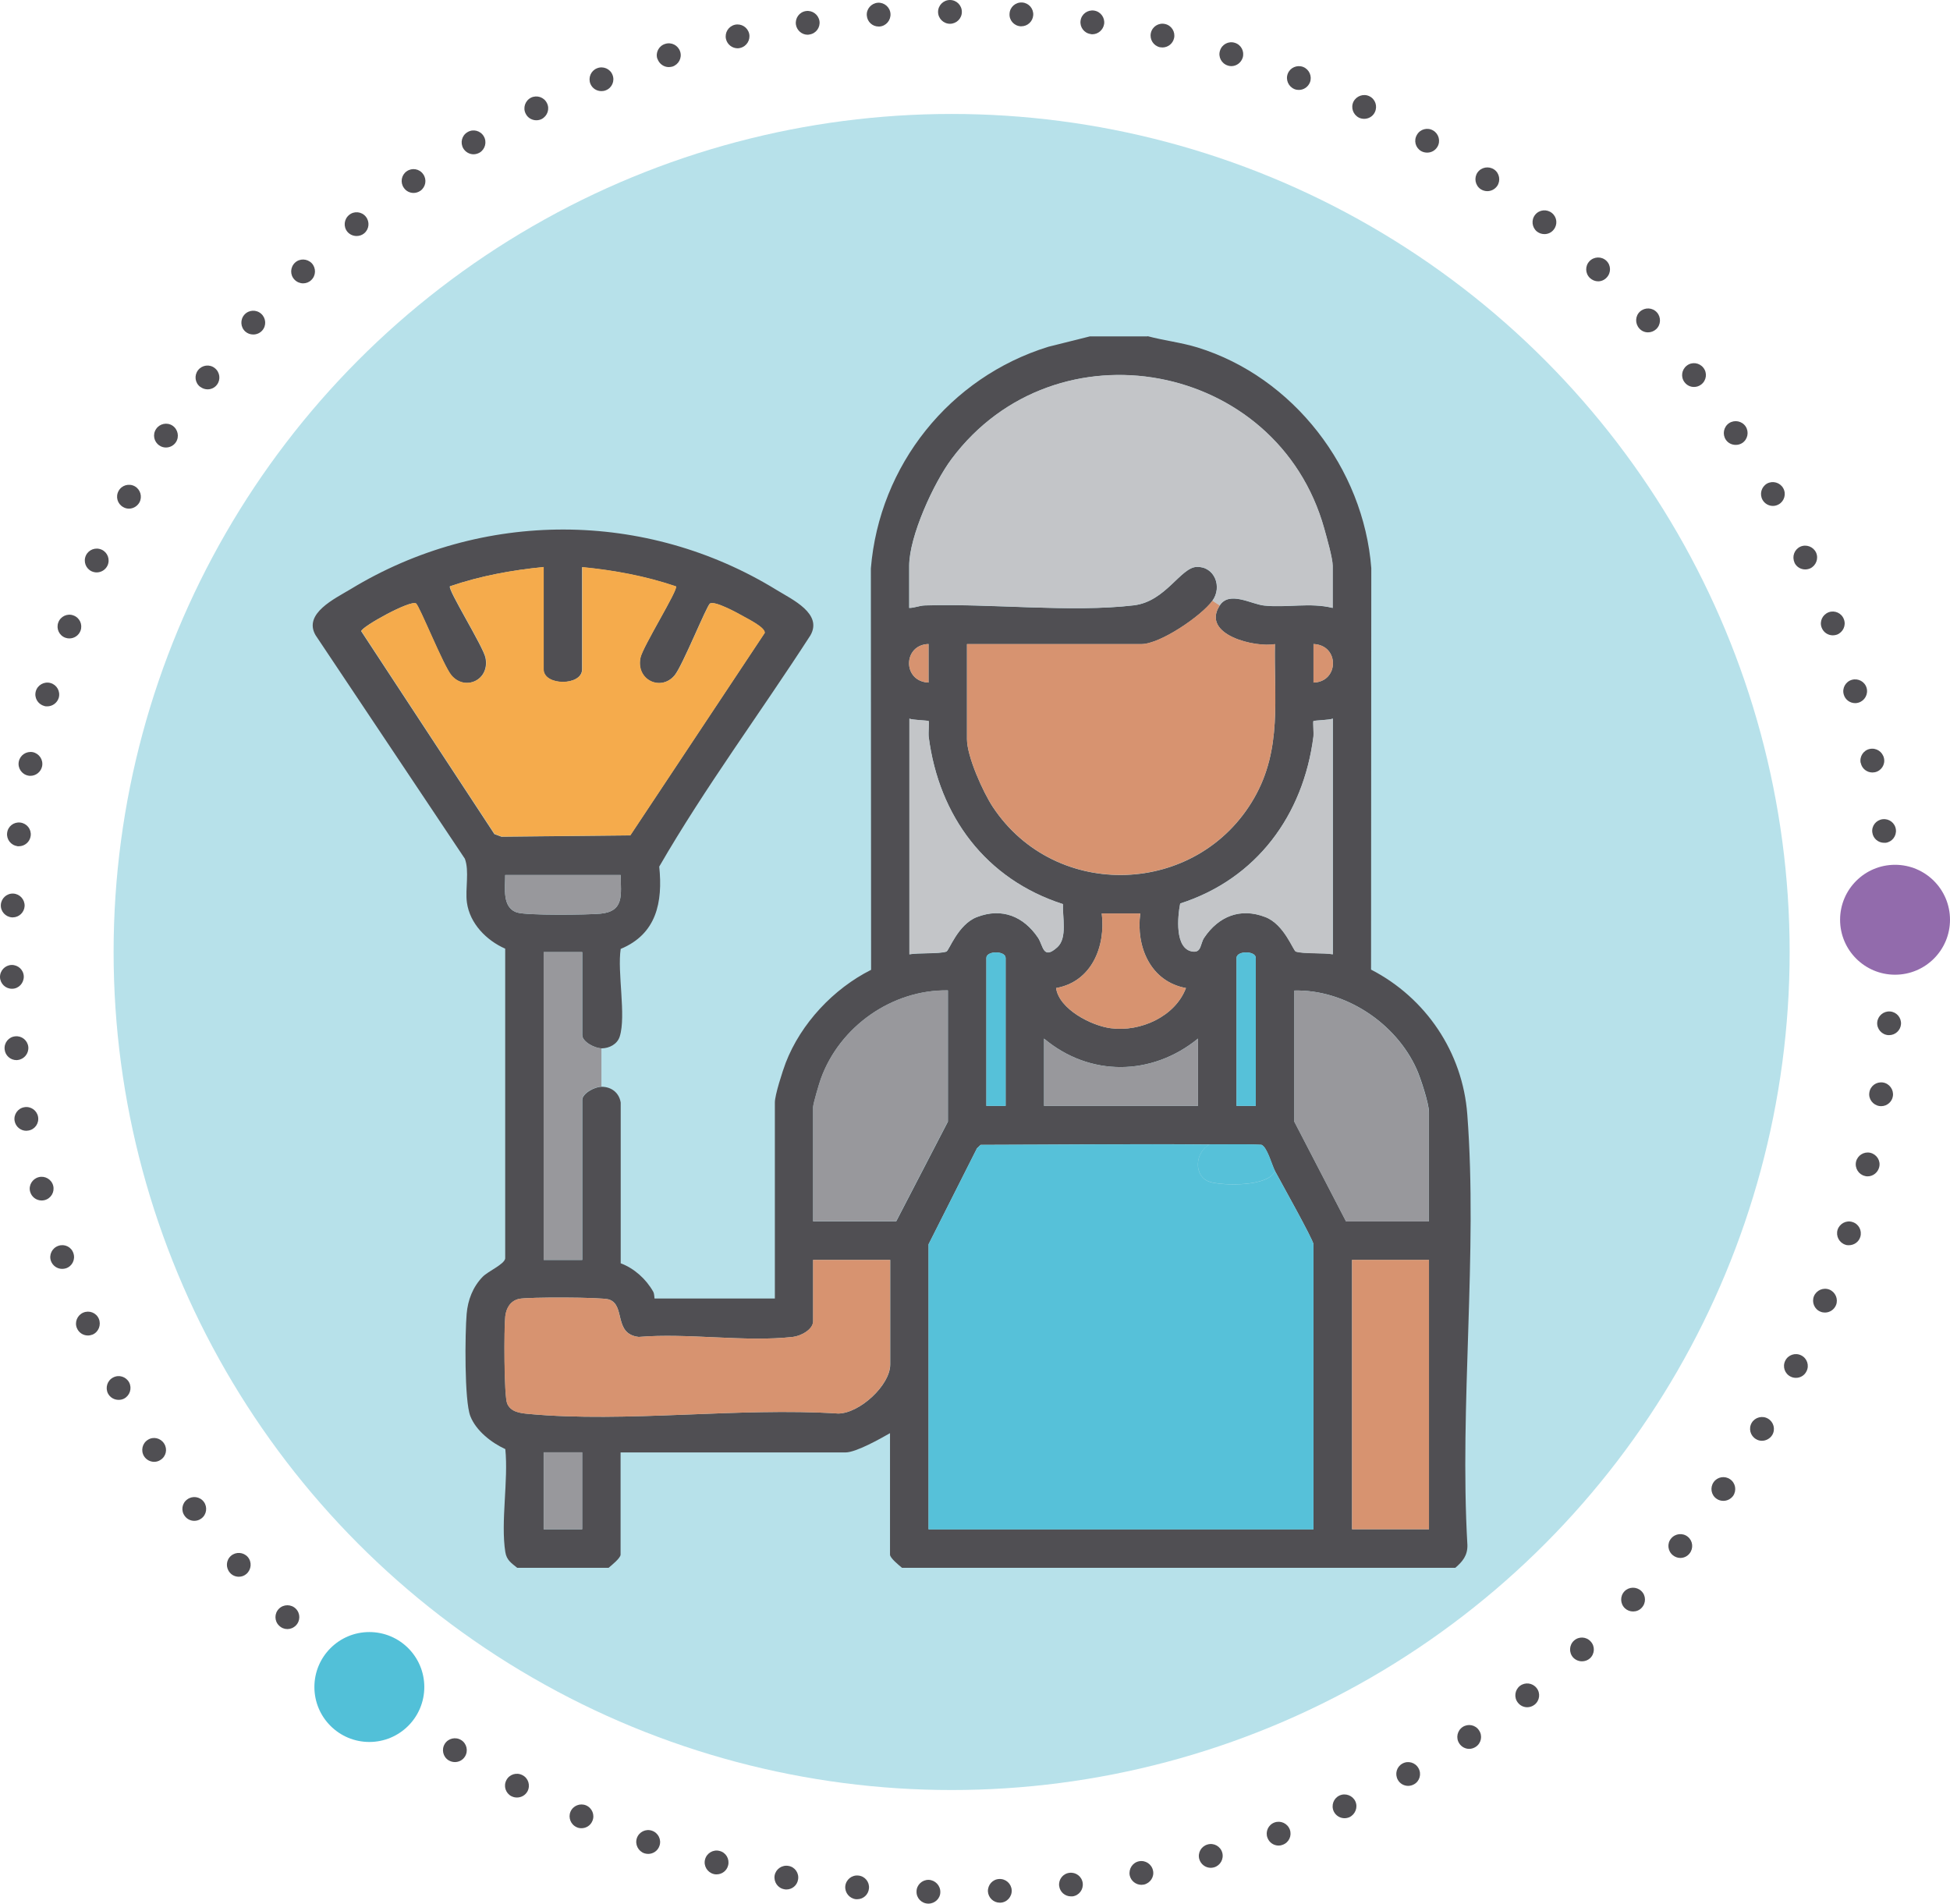 <?xml version="1.0" encoding="UTF-8"?>
<svg xmlns="http://www.w3.org/2000/svg" id="Layer_2" viewBox="0 0 163.93 160.03">
  <defs>
    <style>.cls-1{fill:#b7e1ea;}.cls-2{fill:#f5ab4c;}.cls-3{fill:#504f53;}.cls-4{fill:#d79370;}.cls-5{fill:#52c0d8;}.cls-6{fill:#c3c5c8;}.cls-7{fill:#926bac;}.cls-8{fill:#56c1d9;}.cls-9{fill:#98989c;}</style>
  </defs>
  <g id="Layer_1-2">
    <path class="cls-3" d="M78.03,160.03c-.56-.01-1-.47-.98-1.02h0c0-.55.47-.99,1.02-.98h0c.55.02.99.48.98,1.03h0c0,.54-.46.97-1,.97h-.02ZM83.05,159.01c-.02-.56.4-1.03.95-1.05h0c.55-.03,1.02.39,1.05.94h0c.03.55-.4,1.03-.95,1.05h0s-.03,0-.05,0h0c-.53,0-.97-.42-1-.95ZM71.96,159.66c-.55-.06-.95-.55-.9-1.1h0c.06-.55.55-.95,1.1-.89h0c.55.05.95.54.89,1.09h0c-.05.52-.48.9-.99.9h-.1ZM89.04,158.55c-.07-.55.32-1.05.87-1.11h-.01c.55-.07,1.05.31,1.12.86h0c.07.55-.31,1.05-.86,1.12h0c-.05,0-.09,0-.13,0h0c-.5,0-.93-.37-.99-.88ZM65.93,158.82c-.54-.09-.9-.61-.81-1.16h0c.1-.54.62-.9,1.17-.8h0c.54.09.9.61.8,1.15h0c-.08.49-.5.83-.98.83h0c-.06,0-.12,0-.18-.02ZM94.97,157.65c-.1-.54.24-1.07.78-1.18h0c.54-.11,1.07.24,1.18.78h0c.12.53-.23,1.06-.77,1.18h0c-.07,0-.14.02-.2.02h0c-.47,0-.89-.33-.99-.8ZM59.99,157.54c-.53-.14-.86-.69-.72-1.22h0c.14-.54.69-.86,1.22-.72h0c.54.13.86.68.72,1.22h0c-.11.45-.52.75-.97.75h0c-.08,0-.16,0-.25-.03ZM100.82,156.29c-.15-.53.16-1.08.69-1.23h0c.53-.16,1.09.15,1.24.68h0c.15.53-.16,1.09-.69,1.24h0c-.09.02-.18.04-.27.04h0c-.44,0-.84-.29-.97-.73ZM54.17,155.8c-.52-.18-.81-.75-.63-1.28h0c.18-.52.75-.8,1.27-.62h0c.53.18.81.75.63,1.27h0c-.14.42-.53.68-.95.68h0c-.11,0-.21-.02-.32-.05ZM106.55,154.49c-.19-.51.07-1.09.59-1.28h0c.52-.19,1.09.07,1.29.59h0c.19.52-.07,1.09-.59,1.28h0c-.12.05-.23.07-.35.07h0c-.41,0-.79-.25-.94-.66ZM48.49,153.61c-.51-.22-.74-.81-.53-1.31h0c.22-.51.81-.74,1.31-.53h0c.51.22.75.81.53,1.31h0c-.16.39-.53.61-.92.61h0c-.13,0-.26-.02-.39-.08ZM112.12,152.27c-.23-.51-.01-1.1.49-1.33h0c.5-.23,1.1,0,1.33.49h0c.23.5,0,1.09-.49,1.33h0c-.14.06-.28.09-.42.09h0c-.38,0-.74-.22-.91-.58ZM42.99,151c-.49-.26-.68-.86-.42-1.35h0c.25-.49.86-.68,1.35-.42h0c.5.25.68.86.43,1.35h0c-.18.34-.53.53-.89.53h0c-.15,0-.31-.03-.46-.11ZM117.51,149.62c-.27-.49-.1-1.09.38-1.36h0c.48-.27,1.09-.1,1.36.39h0c.27.48.1,1.09-.38,1.35h0c-.16.09-.33.13-.49.13h0c-.35,0-.69-.18-.87-.51ZM37.71,147.98c-.47-.29-.61-.91-.32-1.38h0c.29-.47.91-.61,1.38-.32h0c.47.29.61.91.32,1.38h0c-.19.31-.52.47-.85.47h0c-.18,0-.36-.05-.53-.15ZM122.68,146.57c-.31-.46-.18-1.08.28-1.39h0c.46-.3,1.08-.18,1.38.29h0c.31.46.18,1.08-.28,1.38h0c-.17.11-.36.17-.55.17h0c-.32,0-.64-.16-.83-.45ZM32.67,144.57c-.44-.33-.54-.96-.21-1.4h0c.33-.45.95-.54,1.4-.21h0c.44.32.54.95.21,1.4h0c-.19.26-.5.4-.8.4h0c-.21,0-.42-.06-.6-.19ZM127.6,143.13c-.34-.43-.26-1.06.17-1.4h0c.44-.34,1.07-.26,1.41.18h0c.34.43.26,1.06-.18,1.4h0c-.18.14-.4.21-.61.21h0c-.3,0-.59-.13-.79-.39ZM27.91,140.79c-.41-.36-.46-1-.1-1.42h0c.36-.41.99-.46,1.41-.1h0c.42.36.46.99.1,1.41h0c-.2.23-.48.35-.76.35h0c-.23,0-.46-.08-.65-.24ZM132.25,139.34c-.37-.41-.34-1.05.07-1.42h0c.41-.37,1.04-.34,1.41.08h0c.37.4.34,1.04-.07,1.41h0c-.19.17-.43.25-.67.25h0c-.27,0-.54-.11-.74-.32ZM23.45,136.65c-.39-.39-.39-1.02,0-1.41h0c.39-.39,1.03-.39,1.42,0h0c.39.39.39,1.02,0,1.41h0c-.2.2-.46.3-.71.3h0c-.26,0-.51-.1-.71-.3ZM136.6,135.2c-.4-.38-.42-1.02-.04-1.42h0c.38-.4,1.02-.41,1.42-.03h0c.4.38.41,1.01.03,1.41h0c-.19.21-.46.31-.72.31h0c-.25,0-.5-.09-.69-.27ZM19.32,132.2c-.36-.42-.32-1.05.1-1.41h0c.42-.36,1.05-.31,1.41.1h0c.36.42.31,1.05-.11,1.42h0c-.18.16-.41.24-.64.24h0c-.29,0-.57-.12-.76-.35ZM140.63,130.74c-.43-.35-.5-.98-.15-1.4h0c.35-.43.98-.5,1.41-.15h0c.43.35.49.98.14,1.41h0c-.19.24-.48.37-.77.37h0c-.22,0-.45-.08-.63-.23ZM15.53,127.44h0c-.33-.44-.24-1.07.21-1.39h0c.44-.33,1.07-.24,1.4.21h0c.32.44.23,1.07-.21,1.39h0c-.18.14-.39.2-.6.2h0c-.3,0-.61-.14-.8-.41ZM144.3,125.99c-.45-.31-.56-.94-.24-1.39h0c.31-.45.94-.56,1.39-.24h0c.45.31.56.93.25,1.39h0c-.2.27-.51.42-.82.42h0c-.2,0-.4-.05-.58-.18ZM12.11,122.42h0c-.29-.47-.15-1.09.32-1.38h0c.46-.3,1.08-.15,1.37.32h0c.3.47.16,1.08-.31,1.37h0c-.16.11-.35.16-.53.16h0c-.33,0-.66-.17-.85-.47ZM147.62,120.98c-.48-.28-.64-.89-.36-1.37h0c.28-.47.9-.63,1.37-.35h0c.48.28.64.89.36,1.37h0c-.19.31-.53.49-.87.49h0c-.17,0-.34-.04-.5-.14ZM9.08,117.15c-.25-.49-.06-1.1.43-1.35h0c.49-.26,1.09-.07,1.35.42h0c.25.49.06,1.09-.42,1.35h0c-.15.08-.31.11-.47.11h0c-.36,0-.71-.19-.89-.53ZM150.54,115.73c-.5-.24-.71-.84-.46-1.34h0c.24-.49.84-.7,1.34-.45h0c.49.24.7.84.45,1.33h0c-.17.36-.52.56-.89.56h0c-.15,0-.3-.03-.44-.1ZM6.47,111.66c-.22-.5.02-1.09.52-1.31h0c.51-.22,1.1,0,1.32.52h0c.21.51-.02,1.1-.52,1.32h0c-.13.05-.27.08-.4.08h0c-.39,0-.76-.23-.92-.61ZM153.05,110.27c-.52-.2-.76-.79-.56-1.3h0c.21-.51.79-.76,1.3-.56h0c.51.21.76.79.56,1.3h0c-.16.39-.53.63-.93.63h0c-.13,0-.25-.02-.37-.07ZM4.28,106c-.18-.52.1-1.09.63-1.27h0c.52-.18,1.09.09,1.26.62h0c.18.52-.09,1.09-.62,1.27h0c-.1.03-.21.05-.32.05h0c-.42,0-.8-.26-.95-.67ZM155.14,104.64c-.53-.17-.82-.73-.66-1.26h0c.17-.52.73-.82,1.25-.65h0c.53.16.82.72.66,1.25h0c-.13.43-.53.7-.96.7h0c-.1,0-.19,0-.29-.04ZM2.53,100.17c-.14-.53.19-1.07.72-1.21h0c.53-.14,1.08.18,1.22.71h0c.14.54-.18,1.08-.72,1.22h0c-.08.02-.17.03-.25.03h0c-.45,0-.85-.3-.97-.75ZM156.78,98.86c-.53-.12-.87-.66-.75-1.2h0c.13-.54.67-.87,1.2-.75h0c.54.13.88.66.75,1.2h0c-.11.46-.52.78-.97.78h0c-.08,0-.15,0-.23-.03ZM1.23,94.24c-.1-.55.27-1.07.81-1.16h0c.54-.1,1.06.26,1.16.8h0c.1.55-.26,1.07-.81,1.16h0c-.06,0-.12.02-.18.02h0c-.47,0-.89-.34-.98-.82ZM157.99,92.98c-.55-.09-.93-.6-.84-1.14h0c.08-.55.59-.92,1.14-.84h0c.54.08.92.6.84,1.14h0c-.07.49-.5.85-.98.85h0s-.1,0-.15-.01ZM.39,88.22H.39c-.06-.56.34-1.05.89-1.1h0c.55-.06,1.04.34,1.1.89h0c.05.55-.35,1.04-.89,1.1h0s-.07.01-.1.01h0c-.52,0-.95-.39-1-.9ZM158.74,87.02c-.55-.04-.97-.52-.93-1.07h0c.05-.55.53-.96,1.08-.92h0c.55.04.96.52.92,1.07h0c-.04.52-.48.92-1,.92h-.07ZM0,82.15c-.01-.55.42-1.01.97-1.03h0c.56-.01,1.02.42,1.03.98h0c0,.55-.42,1.01-.97,1.02h-.03c-.54,0-.98-.43-1-.97ZM158.04,80.03c0-.55.44-1,1-1h0c.55,0,.99.45.99,1h.01c0,.55-.45,1-1,1h0c-.56,0-1-.45-1-1ZM1.02,77.12c-.55-.03-.98-.5-.95-1.05H.07c.03-.55.5-.98,1.05-.95h0c.55.03.97.5.95,1.05h0c-.03.53-.47.95-1,.95h-.05ZM157.93,75.89c-.03-.55.39-1.02.94-1.05h0c.55-.03,1.03.39,1.05.95h0c.03.55-.39,1.02-.94,1.05h-.05c-.53,0-.98-.41-1-.95ZM1.46,71.13c-.54-.07-.93-.57-.86-1.11h0c.06-.55.56-.94,1.11-.87h0c.55.07.94.56.87,1.11h0c-.06.51-.5.88-.99.88h0s-.09,0-.13,0ZM157.4,69.99c-.08-.55.31-1.05.86-1.12h0c.55-.07,1.05.31,1.12.86h0c.07.55-.32,1.05-.86,1.12h0s-.09,0-.13,0h0c-.5,0-.93-.37-.99-.87ZM2.36,65.2c-.54-.11-.89-.64-.78-1.18h0c.11-.54.63-.89,1.18-.79h0c.54.12.89.64.78,1.19h0c-.1.47-.52.8-.98.8h0c-.07,0-.14,0-.2-.02ZM156.42,64.14h0c-.11-.54.23-1.07.77-1.18h0c.54-.11,1.07.23,1.19.78h0c.12.54-.23,1.07-.77,1.18h0c-.07,0-.14.02-.2.02h0c-.47,0-.89-.33-.98-.8ZM3.7,59.34c-.53-.15-.84-.7-.69-1.23h0c.15-.53.71-.84,1.24-.69h0c.53.15.84.7.69,1.24h0c-.13.43-.53.72-.97.72h0c-.09,0-.18,0-.27-.04ZM155,58.39c-.16-.53.15-1.09.68-1.24h0c.53-.15,1.09.15,1.24.68h0c.15.53-.16,1.09-.69,1.24h0c-.09.03-.18.04-.27.04h0c-.44,0-.84-.29-.96-.72ZM5.49,53.61c-.52-.19-.78-.76-.59-1.28h0c.19-.52.77-.79,1.28-.59h0c.52.19.78.76.59,1.28h0c-.15.4-.53.65-.94.65h0c-.11,0-.23-.02-.34-.06ZM153.14,52.76c-.2-.52.07-1.09.59-1.29h0c.51-.19,1.09.07,1.28.59h0c.2.52-.07,1.09-.58,1.29h0c-.12.04-.24.06-.35.06h0c-.41,0-.79-.25-.94-.65ZM7.71,48.03c-.5-.23-.72-.82-.49-1.33h0c.23-.5.82-.72,1.33-.49h0c.5.23.72.82.49,1.33h0c-.17.36-.53.58-.91.58h0c-.14,0-.28-.03-.42-.09ZM150.86,47.29c-.23-.5-.02-1.09.48-1.33h0c.51-.23,1.1,0,1.33.49h0c.23.5,0,1.1-.49,1.33h0c-.14.06-.28.09-.42.09h0c-.38,0-.74-.21-.91-.58ZM10.36,42.63c-.49-.27-.66-.87-.39-1.36h0c.26-.48.87-.66,1.36-.39h0c.48.27.65.88.39,1.36h0c-.19.33-.53.52-.88.52h0c-.16,0-.33-.04-.48-.13ZM148.17,42.02c-.27-.49-.1-1.09.38-1.37h0c.48-.26,1.09-.09,1.36.39h0c.27.48.1,1.09-.38,1.36h0c-.16.09-.32.13-.49.13h0c-.35,0-.69-.19-.87-.51ZM13.4,37.45c-.46-.3-.59-.92-.28-1.38h0c.3-.46.92-.59,1.38-.29h0c.46.31.59.93.29,1.39h0c-.19.29-.51.45-.84.45h0c-.19,0-.38-.05-.55-.17ZM145.08,36.96h0c-.3-.46-.18-1.08.28-1.39h0c.46-.3,1.08-.18,1.39.28h0c.3.46.18,1.08-.28,1.39h0c-.17.11-.36.16-.55.16h0c-.33,0-.65-.15-.84-.44ZM16.83,32.52c-.44-.33-.52-.96-.18-1.4h0c.34-.44.97-.52,1.4-.18h0c.44.34.52.97.19,1.4h0c-.19.26-.49.39-.79.39h0c-.21,0-.43-.07-.61-.21ZM141.62,32.14c-.34-.43-.26-1.06.18-1.4h0c.43-.34,1.06-.26,1.4.18h0c.34.43.26,1.06-.18,1.4h0c-.18.14-.39.21-.61.21h0c-.3,0-.59-.13-.79-.39ZM20.62,27.87c-.41-.37-.44-1.01-.07-1.42h0c.37-.41,1-.44,1.41-.07h0c.41.37.45,1,.08,1.41h0c-.2.22-.47.33-.75.33h0c-.24,0-.48-.08-.67-.25ZM137.81,27.61c-.37-.41-.35-1.05.06-1.42h0c.42-.37,1.05-.34,1.42.07h0c.37.41.34,1.05-.07,1.42h0c-.19.17-.43.26-.68.26h0c-.27,0-.54-.11-.73-.33ZM24.76,23.51c-.39-.4-.37-1.03.03-1.42h0c.4-.38,1.03-.36,1.42.04h0c.37.4.36,1.03-.04,1.41h0c-.19.19-.44.28-.69.28h0c-.26,0-.53-.11-.72-.31ZM133.66,23.37c-.4-.38-.42-1.01-.04-1.41h0c.38-.4,1.02-.42,1.42-.04h0c.4.38.41,1.01.03,1.41h0c-.19.21-.46.32-.72.32h0c-.25,0-.5-.1-.69-.28ZM29.2,19.48c-.35-.43-.28-1.06.15-1.41h0c.42-.35,1.05-.29,1.4.14h0c.35.43.29,1.06-.14,1.41h0c-.18.15-.41.22-.63.22h0c-.29,0-.58-.12-.78-.36ZM129.2,19.46c-.42-.35-.49-.98-.14-1.41h0c.35-.43.98-.49,1.41-.14h0c.43.35.49.97.14,1.4h0c-.2.25-.48.37-.77.37h0c-.23,0-.45-.07-.64-.22ZM33.95,15.79c-.32-.45-.21-1.08.24-1.39h0c.45-.32,1.08-.21,1.39.25h0c.32.45.21,1.07-.24,1.39h0c-.18.12-.38.18-.57.18h0c-.32,0-.63-.15-.82-.43ZM124.47,15.9c-.46-.32-.57-.95-.26-1.4h0c.32-.45.94-.56,1.4-.25h0c.45.31.56.94.25,1.39h0c-.2.28-.51.43-.83.43h0c-.19,0-.39-.06-.56-.17ZM38.95,12.48c-.28-.48-.13-1.09.35-1.37h0c.47-.29,1.09-.13,1.37.35h0c.28.47.12,1.09-.35,1.37h0c-.16.09-.34.14-.51.14h0c-.34,0-.67-.18-.86-.49ZM119.47,12.7h0c-.48-.28-.64-.89-.35-1.37h0c.27-.48.89-.64,1.36-.36h0c.48.28.64.9.36,1.37h0c-.19.32-.52.49-.86.49h0c-.18,0-.35-.04-.51-.13ZM44.19,9.55c-.25-.49-.04-1.09.45-1.34h0c.5-.24,1.1-.04,1.34.46h0c.25.49.04,1.09-.45,1.34h0c-.14.07-.29.1-.44.1h0c-.37,0-.73-.2-.9-.56ZM114.24,9.89h0c-.49-.25-.7-.84-.46-1.34h0c.25-.49.85-.7,1.34-.46h0c.5.24.7.84.46,1.34h0c-.17.36-.53.56-.9.56h0c-.14,0-.3-.03-.44-.1ZM49.63,7.04c-.2-.52.05-1.1.56-1.3h0c.51-.21,1.1.04,1.3.55h0c.21.51-.04,1.1-.56,1.3h0c-.12.05-.24.07-.37.07h0c-.4,0-.77-.23-.93-.62ZM108.82,7.49h0c-.51-.21-.76-.79-.56-1.3h0c.2-.51.78-.76,1.3-.56h0c.51.21.76.79.56,1.3h0c-.16.39-.53.63-.93.63h0c-.13,0-.25-.02-.37-.07ZM55.26,4.94c-.17-.53.13-1.09.66-1.25h0c.53-.17,1.09.12,1.26.65h0c.17.53-.13,1.09-.66,1.26h0c-.1.02-.2.04-.3.04h0c-.42,0-.81-.28-.95-.7ZM103.22,5.51h0c-.53-.16-.83-.73-.66-1.25h0c.16-.53.72-.83,1.25-.66h0c.53.16.82.72.66,1.25h0c-.14.43-.53.71-.96.71h0c-.1,0-.2-.02-.3-.05ZM61.03,3.28c-.12-.54.21-1.07.75-1.2h0c.54-.12,1.07.21,1.2.75h0c.12.53-.21,1.07-.75,1.2h0c-.07.02-.15.03-.22.03h0c-.46,0-.87-.32-.98-.78ZM97.5,3.97c-.54-.13-.87-.66-.75-1.2h0c.12-.54.66-.88,1.2-.75h0c.54.12.87.66.75,1.19h0c-.11.47-.52.78-.98.78h0c-.07,0-.14-.01-.22-.02ZM66.91,2.07c-.08-.55.29-1.06.84-1.14h0c.54-.08,1.05.29,1.14.84h0c.08.54-.29,1.05-.84,1.13h0s-.1.02-.15.02h0c-.49,0-.91-.36-.99-.85ZM91.68,2.86c-.55-.08-.92-.59-.84-1.13h0c.08-.55.59-.92,1.14-.84h0c.54.08.92.59.84,1.13h0c-.08.5-.51.86-.99.86h0c-.05,0-.1,0-.15-.02ZM72.87,1.31c-.05-.55.37-1.03.92-1.08h0c.54-.04,1.03.37,1.07.92h0c.04.55-.37,1.04-.92,1.08h-.08c-.52,0-.95-.4-.99-.92ZM85.79,2.21c-.55-.04-.97-.52-.92-1.07h0c.03-.55.51-.97,1.07-.93h0c.55.04.96.52.92,1.07h0c-.04.53-.48.93-1,.93h-.07ZM78.86,1c0-.55.45-1,1-1h0c.55,0,1,.44,1,1h0c0,.55-.44.99-.99,1h0c-.56,0-1.01-.45-1.01-1Z"></path>
    <circle class="cls-1" cx="80" cy="80.03" r="70.45"></circle>
    <circle class="cls-5" cx="31.05" cy="141.82" r="4.62"></circle>
    <circle class="cls-7" cx="159.31" cy="77.32" r="4.62"></circle>
    <path class="cls-3" d="M96.47,28.26c1.39.37,2.83.53,4.2.95,8.06,2.49,13.96,10.16,14.61,18.55l-.02,33.75c4.61,2.38,7.7,6.95,8.09,12.17.89,11.67-.67,24.42.01,36.21.02.87-.41,1.39-1.02,1.91h-46.51c-.25-.21-1.01-.82-1.01-1.11v-10.21c-.82.47-2.86,1.62-3.74,1.62h-18.91v8.59c0,.29-.76.9-1.01,1.11h-7.68c-.49-.4-.89-.64-1-1.33-.4-2.54.27-6.01,0-8.65-1.16-.53-2.46-1.54-2.94-2.77-.51-1.3-.45-6.97-.31-8.6.1-1.17.52-2.26,1.34-3.11.48-.49,1.81-1.04,1.9-1.54v-26.05c-1.57-.69-2.98-2.11-3.22-3.89-.15-1.14.22-2.63-.17-3.67l-12.55-18.79c-1.06-1.82,1.63-3.08,2.94-3.87,11.03-6.71,24.84-6.69,35.84.08,1.31.8,3.86,1.98,2.82,3.8-4.19,6.49-8.87,12.79-12.71,19.44.31,3-.23,5.67-3.24,6.92-.3,1.96.47,5.61-.08,7.36-.2.65-.88,1-1.53,1-.58,0-1.62-.56-1.62-1.11v-6.98h-3.24v25.88h3.24v-13.45c0-.55,1.04-1.11,1.62-1.11.83,0,1.48.5,1.61,1.33v13.51c1.14.43,2.12,1.31,2.73,2.38.12.22.09.58.12.58h10.11v-16.48c0-.64.65-2.64.91-3.33,1.28-3.32,4.03-6.24,7.18-7.82l-.02-33.74c.71-8.68,6.63-16.08,14.93-18.64l3.48-.87h4.85ZM102.53,50.91c.81-1.27,2.66-.11,3.74,0,1.9.2,3.89-.27,5.76.2v-3.54c0-.64-.51-2.41-.71-3.13-3.93-14.08-22.57-17.57-31.33-5.85-1.5,2.01-3.56,6.5-3.56,8.98v3.54c.45,0,.85-.2,1.31-.21,5.49-.18,12.33.61,17.58-.01,2.67-.32,3.92-3.19,5.29-3.23,1.49-.04,2.16,1.67,1.31,2.85-.92,1.27-4.38,3.64-5.97,3.64h-14.66v7.99c0,1.45,1.35,4.46,2.18,5.71,5.28,7.95,17.23,7.51,21.97-.77,2.36-4.12,1.65-8.37,1.74-12.93-1.61.31-6.23-.76-4.65-3.23ZM45.71,47.67c-2.68.26-5.34.75-7.89,1.62-.21.26,2.81,5.08,2.99,6.01.38,1.89-1.75,2.83-2.88,1.46-.67-.81-2.68-5.85-2.97-6.03-.48-.3-4.52,1.93-4.6,2.33l11.2,17.06.59.22,10.83-.11,11.3-17.02c.05-.45-1.36-1.15-1.79-1.39-.47-.27-2.41-1.34-2.81-1.08-.28.18-2.3,5.22-2.97,6.03-1.13,1.37-3.26.43-2.88-1.46.19-.93,3.2-5.75,2.99-6.01-2.55-.87-5.21-1.36-7.89-1.62v8.59c0,1.41-3.24,1.41-3.24,0v-8.59ZM78.06,54.14c-2.16.05-2.21,3.15,0,3.24v-3.24ZM110.42,57.38c2.16-.05,2.21-3.15,0-3.24v3.24ZM76.45,60.41v19.82c.76-.14,2.49-.02,3.11-.23.22-.07.97-2.29,2.56-2.9,2.11-.82,3.93-.06,5.14,1.73.45.67.41,1.91,1.63.8.86-.77.42-2.55.47-3.62-6.49-2.09-10.43-7.39-11.29-14.08-.04-.29.05-1.26,0-1.31-.06-.06-1.35-.08-1.62-.2ZM112.04,60.41c-.27.12-1.56.15-1.62.2-.05.05.03,1.02,0,1.31-.85,6.62-4.79,11.97-11.2,14.03-.22,1.07-.49,3.82,1.04,4.04.76.11.63-.65.98-1.17,1.21-1.79,3.04-2.54,5.14-1.73,1.59.61,2.34,2.83,2.56,2.9.62.2,2.35.09,3.11.23v-19.82ZM52.18,73.56h-9.71c.01,1.07-.29,2.74,1,3.15.83.26,5.89.2,7,.1,2.04-.19,1.72-1.6,1.71-3.25ZM95.86,76.79h-3.24c.34,2.79-.85,5.74-3.84,6.27.25,1.77,2.95,3.17,4.6,3.38,2.5.33,5.42-.99,6.32-3.38-2.98-.54-4.22-3.48-3.84-6.27ZM84.54,92.97v-12.44c0-.62-1.62-.62-1.62,0v12.44h1.62ZM105.57,92.97v-12.44c0-.62-1.62-.62-1.62,0v12.44h1.62ZM79.68,83.26c-4.68-.07-9.09,3.03-10.67,7.43-.14.39-.65,2.1-.65,2.38v9.61h6.98l4.35-8.39v-11.02ZM120.13,102.68v-9.2c0-.7-.71-2.89-1.04-3.61-1.74-3.87-6-6.7-10.28-6.6v11.02l4.35,8.39h6.98ZM100.71,87.31c-3.87,3.16-9.09,3.23-12.94,0v5.66h12.94v-5.66ZM101.72,96.21c-6.42-.06-12.86.02-19.28.03l-.31.29-4.07,8.07v23.96h32.36v-23.96c0-.35-2.82-5.38-3.24-6.17-.25-.47-.66-2.02-1.14-2.19-1.44-.07-2.88-.02-4.32-.03ZM74.83,105.91h-6.47v5.16c0,.71-1.06,1.25-1.71,1.32-4.02.45-8.84-.35-12.95,0-2.16-.25-1.08-2.68-2.51-3.15-.6-.2-6.83-.21-7.55-.05s-1.08.77-1.16,1.47c-.11.98-.11,6.7.16,7.33.3.71,1.08.8,1.76.87,8.25.77,17.7-.57,26.07-.03,1.79-.01,4.37-2.38,4.37-4.12v-8.8ZM120.13,105.91h-6.47v22.65h6.47v-22.65ZM48.94,122.09h-3.24v6.47h3.24v-6.47Z"></path>
    <path class="cls-9" d="M50.56,91.35c-.58,0-1.62.56-1.62,1.11v13.45h-3.24v-25.88h3.24v6.98c0,.55,1.04,1.11,1.62,1.11v3.24Z"></path>
    <path class="cls-8" d="M101.72,96.21c-1.28.61-1.43,2.7-.01,3.15,1.06.33,4.95.43,5.47-.92.42.79,3.24,5.82,3.24,6.17v23.96h-32.36v-23.96l4.07-8.07.31-.29c6.42-.02,12.86-.09,19.28-.03Z"></path>
    <path class="cls-6" d="M101.93,50.5c.85-1.18.18-2.89-1.31-2.85-1.37.04-2.62,2.91-5.29,3.23-5.25.63-12.09-.17-17.58.01-.45.02-.86.21-1.31.21v-3.54c0-2.49,2.06-6.97,3.56-8.98,8.75-11.72,27.4-8.23,31.33,5.85.2.73.71,2.49.71,3.13v3.54c-1.87-.47-3.86,0-5.76-.2-1.08-.11-2.94-1.26-3.74,0l-.61-.4Z"></path>
    <path class="cls-2" d="M45.71,47.67v8.59c0,1.41,3.24,1.41,3.24,0v-8.59c2.68.26,5.34.75,7.89,1.62.21.26-2.81,5.08-2.99,6.01-.38,1.89,1.75,2.83,2.88,1.46.67-.81,2.68-5.85,2.97-6.03.4-.25,2.34.81,2.81,1.08.42.24,1.83.93,1.79,1.39l-11.3,17.02-10.83.11-.59-.22-11.2-17.06c.08-.4,4.12-2.63,4.6-2.33.28.18,2.3,5.22,2.97,6.03,1.13,1.37,3.26.43,2.88-1.46-.19-.93-3.2-5.75-2.99-6.01,2.55-.87,5.21-1.36,7.89-1.62Z"></path>
    <path class="cls-4" d="M102.53,50.91c-1.58,2.48,3.04,3.54,4.65,3.23-.09,4.55.62,8.81-1.74,12.93-4.74,8.28-16.69,8.72-21.97.77-.83-1.25-2.18-4.25-2.18-5.71v-7.99h14.66c1.58,0,5.04-2.37,5.97-3.64l.61.4ZM87.31,55.8c-2.23.49-1.34,6.52,1.47,4.51,1.1-.79,1.18-5.08-1.47-4.51ZM100.25,55.8c-2.23.49-1.34,6.52,1.47,4.51,1.1-.79,1.18-5.08-1.47-4.51Z"></path>
    <path class="cls-4" d="M74.83,105.91v8.8c0,1.75-2.58,4.11-4.37,4.12-8.37-.54-17.83.8-26.07.03-.68-.06-1.46-.16-1.76-.87-.27-.63-.27-6.36-.16-7.33.08-.7.43-1.31,1.16-1.47s6.95-.15,7.55.05c1.44.47.35,2.9,2.51,3.15,4.11-.35,8.93.45,12.95,0,.66-.07,1.71-.61,1.71-1.32v-5.16h6.47Z"></path>
    <path class="cls-9" d="M79.68,83.26v11.02l-4.35,8.39h-6.98v-9.61c0-.28.51-1.99.65-2.38,1.59-4.39,5.99-7.5,10.67-7.43Z"></path>
    <path class="cls-9" d="M120.13,102.68h-6.98l-4.35-8.39v-11.02c4.29-.1,8.54,2.73,10.28,6.6.32.72,1.04,2.91,1.04,3.61v9.2Z"></path>
    <rect class="cls-4" x="113.66" y="105.91" width="6.47" height="22.65"></rect>
    <path class="cls-6" d="M112.04,60.41v19.82c-.76-.14-2.49-.02-3.11-.23-.22-.07-.97-2.29-2.56-2.9-2.11-.82-3.93-.06-5.14,1.73-.35.52-.22,1.28-.98,1.17-1.52-.22-1.25-2.97-1.04-4.04,6.42-2.07,10.35-7.42,11.2-14.03.04-.29-.05-1.26,0-1.31.06-.06,1.35-.08,1.62-.2Z"></path>
    <path class="cls-6" d="M76.45,60.41c.27.12,1.56.15,1.62.2.05.05-.03,1.02,0,1.31.86,6.7,4.8,11.99,11.29,14.08-.06,1.07.38,2.84-.47,3.62-1.22,1.11-1.18-.13-1.63-.8-1.21-1.79-3.04-2.54-5.14-1.73-1.59.61-2.34,2.83-2.56,2.9-.62.2-2.35.09-3.11.23v-19.82Z"></path>
    <path class="cls-4" d="M95.86,76.79c-.38,2.79.86,5.73,3.84,6.27-.9,2.39-3.82,3.71-6.32,3.38-1.65-.22-4.35-1.61-4.6-3.38,2.99-.53,4.18-3.49,3.84-6.27h3.24Z"></path>
    <path class="cls-9" d="M100.71,87.31v5.66h-12.94v-5.66c3.85,3.23,9.08,3.16,12.94,0Z"></path>
    <path class="cls-9" d="M52.18,73.56c.01,1.65.33,3.06-1.71,3.25-1.1.1-6.17.16-7-.1-1.29-.41-.99-2.08-1-3.15h9.71Z"></path>
    <rect class="cls-9" x="45.71" y="122.09" width="3.24" height="6.47"></rect>
    <path class="cls-8" d="M84.54,92.97h-1.62v-12.44c0-.62,1.62-.62,1.62,0v12.44Z"></path>
    <path class="cls-8" d="M105.57,92.97h-1.62v-12.44c0-.62,1.62-.62,1.62,0v12.44Z"></path>
    <path class="cls-8" d="M107.18,98.43c-.52,1.35-4.41,1.25-5.47.92-1.42-.44-1.26-2.54.01-3.15,1.44.01,2.88-.04,4.32.03.49.17.89,1.72,1.14,2.19Z"></path>
    <path class="cls-4" d="M78.06,54.14v3.24c-2.21-.09-2.16-3.18,0-3.24Z"></path>
    <path class="cls-4" d="M110.42,57.38v-3.24c2.21.09,2.16,3.18,0,3.24Z"></path>
    <rect class="cls-4" x="84.55" y="54.65" width="19.32" height="9.05"></rect>
  </g>
</svg>

